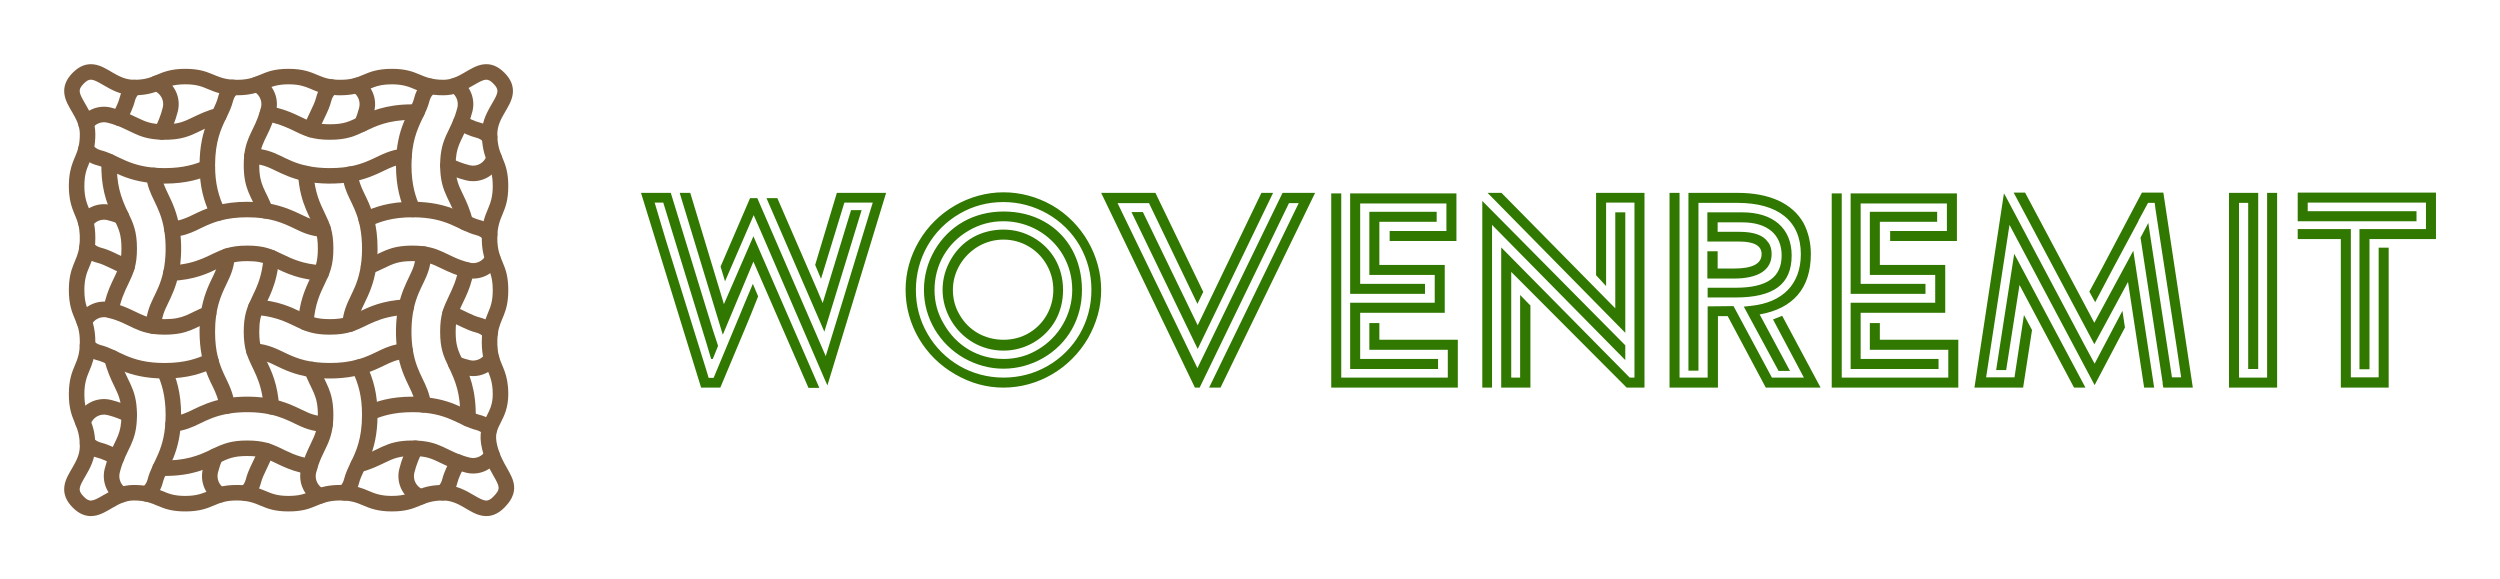 
        <svg xmlns="http://www.w3.org/2000/svg" xmlns:xlink="http://www.w3.org/1999/xlink" version="1.1" width="3162.162" 
        height="732.182" viewBox="0 0 3162.162 732.182">
			
			<g transform="scale(8.108) translate(10, 10)">
				<defs id="SvgjsDefs1021"></defs><g id="SvgjsG1022" featureKey="xG21Y3-0" transform="matrix(0.02,0,0,0.02,-3.622,-3.469)" fill="#7c5c3e"><g xmlns="http://www.w3.org/2000/svg"><g><g><path d="M2254,763.7c-64.1,0-116.2-6.7-164-21c-104.3-31.2-175.6-96.2-333.6-123c-33-5.6-55.1-36.8-49.5-69.8     s36.8-55.1,69.8-49.5c175.5,29.8,261,100.3,348.2,126.4c36.7,11,76.5,15.9,129.2,15.9c113.4,0,149.8-21.9,223.5-55.7     c87.5-42.3,207.4-99.8,420.7-99.8c12,0,24.3,0.2,36.6,0.6c33.4,1,59.7,28.9,58.6,62.3c-1,32.8-27.9,58.7-60.5,58.7     c-2.7,0-15.1-0.5-34.8-0.5c-191.5,0-289.1,51-369.7,88.5c-0.2,0.1-0.5,0.2-0.7,0.3C2453.6,732.8,2389.5,763.7,2254,763.7z      M2476.5,587.4c-0.1,0.1-0.2,0.1-0.3,0.2C2476.3,587.5,2476.4,587.4,2476.5,587.4L2476.5,587.4z"></path></g><g><path d="M2053.5,1086c-96.9-20.6-166.4-54.2-222.3-81.1c-62.2-30-103.3-49.9-187.8-53.9c-33.4-1.6-59.1-30-57.5-63.4     c1.6-33.4,29.9-59.1,63.4-57.5c196.3,9.5,238.4,97,429.3,137.6c53.8,11.4,111.2,17,175.3,17c316.3,0,363.9-131.9,572.6-152.3     c33.3-3.3,62.9,21.1,66.1,54.3s-21.1,62.9-54.3,66.1c-67.5,6.6-104.9,24.7-161.6,52c-62.5,30.2-140.3,67.7-254.4,87.3     C2311.5,1111.1,2171.4,1111,2053.5,1086z"></path></g><g><path d="M3315.7,1079.9c-69-17.1-122.9-40.4-166.6-61c-30.2-14.2-43.2-50.3-29-80.5c14.2-30.2,50.3-43.2,80.5-29     c40.3,19,85.6,38.5,144.2,53c58.6,14.6,115.9-20.6,132.3-75.1c9.6-32,43.4-50.1,75.4-40.5c32,9.6,50.1,43.4,40.5,75.4     C3558.8,1036,3438.8,1110.5,3315.7,1079.9z"></path></g><g><path d="M3454.5,782.8c-15.1-17.2-34.9-29.3-57.2-34.9c-56.6-14.3-98.6-36.7-150.4-61.3c-30.2-14.3-43-50.4-28.7-80.6     c14.3-30.2,50.4-43,80.6-28.7c45.5,21.6,83.1,41.9,128,53.2c46.2,11.6,87.2,36.7,118.6,72.5c22,25.1,19.5,63.4-5.6,85.4     C3514.9,810.4,3476.6,808,3454.5,782.8z"></path></g><g><path d="M941.1,763.3c-203.5-5.8-240.5-88-422.3-133c-44.4-11-90.3,6.1-116.9,43.6c-19.3,27.3-57.1,33.7-84.4,14.4     s-33.7-57.1-14.4-84.4c54.1-76.4,150.1-114.6,244.8-91.1c75.4,18.7,131.4,43.9,195.1,74.6c74,35.7,115.1,55.2,222.5,55.2     c105.7,0,147.7-19.1,221.7-54.9c50.5-24.3,107.7-51.9,185.8-72.4c38.4-10.1,75.9,19,75.9,58.5c0,28.6-19.9,52.6-46.6,58.9     c-62.7,16.6-108.5,37.9-162.8,64.1C1162.6,734.1,1093.3,767.8,941.1,763.3z"></path></g><g><path d="M965.6,1105.6c-303.3,0-408.3-113-528.9-143.4c-54.6-13.8-102.4-46.7-134.4-92.8c-19.1-27.4-12.3-65.1,15.1-84.2     c27.4-19.1,65.1-12.3,84.2,15.1c15.4,22.1,38.4,37.9,64.7,44.6c144.5,36.5,223.1,139.8,499.2,139.8     c150.6,0,244.1-32.2,308.7-60.2c30.7-13.3,66.3,0.8,79.6,31.5c13.3,30.7-0.8,66.3-31.5,79.6     C1247.1,1068.1,1138.4,1105.6,965.6,1105.6z"></path></g><g><path d="M3315.6,1840c-74.5-18.6-128.3-42.4-196.3-75.2c-70.4-34-113.4-54.6-221.2-54.6c-108.1,0-150.7,20.6-221.4,54.7     c-0.1,0.1-0.3,0.1-0.2,0.1c-28.7,13.9-61.3,29.6-98.9,44.2c-39.5,15.4-82.4-13.8-82.4-56.4c0-26.3,16.7-48.6,40.1-57     c125.1-48.9,177.7-106.6,362.8-106.6c224.4,0,258.2,86.1,446.6,133.4c52.6,13,103.2-13.8,125.3-57.5     c9.6-20.7,30.6-35.1,54.9-35.1c45,0,74.3,47.5,54.1,87.8C3534.4,1808.2,3430.4,1867,3315.6,1840z"></path></g><g><path d="M3454.6,1543c-15.1-17.3-35-29.4-57.3-35c-145.1-36.6-221-139.3-497.3-139.7h-1.9c-158.2,0-254.3,34.5-334.6,71.8     c-30.3,14.1-66.3,0.9-80.4-29.4c-14.1-30.3-0.9-66.3,29.4-80.4c88.4-41.1,203.4-83.1,385.6-83.1h2     c300.6,0.5,409.2,113.8,526.8,143.4c46.3,11.7,87.4,36.8,118.8,72.7c22,25.1,19.5,63.4-5.7,85.4     C3514.8,1570.8,3476.6,1568.1,3454.6,1543z"></path></g><g><path d="M953.9,1806.8c-1.5-33.4,24.3-61.7,57.7-63.2c222.9-10.1,306.6-91.5,421.9-129.6c52-17.2,106.3-24.9,176.2-24.9     c137.4,0,194.1,29.6,274,66.8c75.2,36.3,160.3,77.4,306.7,86.8c33.4,2.1,58.7,30.9,56.5,64.3c-2.1,33.4-30.9,58.7-64.3,56.5     c-215-13.8-319.9-88.2-408.6-124.8c-41.5-17.1-85.4-28.5-164.3-28.5c-107.2,0-150.1,20.3-221.4,54.7     c-84.4,40.7-189.3,91.4-371.2,99.6C983.3,1866,955.4,1839.9,953.9,1806.8z"></path></g><g><path d="M2197,1521.8c-97.9-7.2-153.1-33.9-217-64.7c-97.1-46.9-192.9-88.8-370.2-88.8c-78.9,0-148.5,8.5-212.7,26.1     c-158.8,43.4-204.5,113.7-370,127.1c-33.4,2.7-62.5-22.2-65.2-55.4c-2.7-33.3,22.1-62.5,55.4-65.2     c133.8-10.8,180.3-77.4,347.9-123.2c74.7-20.4,154.8-30.3,244.6-30.3c194.9,0,307.7,45.3,422.7,100.8     c59.4,28.6,98.5,47.5,173.4,53.1c33.3,2.5,58.4,31.5,55.9,64.8C2259.4,1499,2230.6,1524.2,2197,1521.8z"></path></g><g><path d="M650.1,1812.3c-93.6-35.3-145.9-73-213.3-90.1c-49.3-12.5-92.3-39.8-124.2-79.1c-31.7-39-4.4-98.7,47-98.7     c19.3,0,36.5,9.1,47.6,23.2c15.2,18.4,35.7,31.3,59.2,37.2c83.5,21.1,138,60.8,226.4,94.2c31.3,11.8,47.1,46.7,35.3,78     C716.3,1808.3,681.4,1824.1,650.1,1812.3z"></path></g><g><path d="M349.1,1464.6c-48.5,0-76.7-53.9-50.6-93.7c53.9-82.3,154.2-121.7,249.5-98c34.4,8.5,67.7,19.2,101.8,32.7     c31.1,12.3,46.3,47.5,34,78.5c-12.3,31-47.4,46.3-78.5,34c-28.9-11.5-57.2-20.5-86.3-27.8c-45.2-11.2-92.8,7.3-118.7,46.2     C389.5,1453.4,370.6,1464.6,349.1,1464.6z"></path></g><g><path d="M3315.7,2600.1c-34.4-8.5-67.6-19.2-101.7-32.7c-31.1-12.3-46.3-47.4-34-78.5c12.3-31.1,47.4-46.3,78.5-34     c29,11.5,57.3,20.5,86.4,27.7c48,11.9,94.8-9.8,119.2-46.9c18.3-27.9,55.8-35.7,83.8-17.4c27.9,18.3,35.7,55.8,17.4,83.8     C3511,2584.8,3411.6,2623.9,3315.7,2600.1z"></path></g><g><path d="M3457.2,2306.1c-15.3-18.9-36-32-59.8-38c-83.4-21.1-138.2-60.9-226.4-94.2c-31.3-11.8-47.1-46.7-35.3-78     c11.8-31.3,46.7-47.1,78-35.3c93.6,35.3,145.9,73.1,213.4,90.1c49.3,12.4,92.2,39.8,124.1,79.1c21.1,25.9,17.1,64-8.8,85.1     C3516.3,2336,3478.2,2332.1,3457.2,2306.1z"></path></g><g><path d="M2104.4,2615.3c-124.5-18.5-206.9-58.3-273.1-90.3c-59.2-28.6-98.3-47.5-173-53.1c-31.6-2.1-56.5-28.3-56.5-60.4     c0-35.2,29.9-62.9,65-60.3c225.1,16.6,261.9,153.5,587.3,153.5c78.9,0,148.5-8.5,212.7-26.1c157.4-43,205.5-113.8,369.9-127.1     c33.3-2.7,62.5,22.1,65.2,55.4c2.7,33.3-22.1,62.5-55.4,65.2c-72.6,5.9-111.2,24.5-169.7,52.8c-48.7,23.5-103.8,50.1-178.1,70.4     C2369.5,2630.7,2219,2632.4,2104.4,2615.3z"></path></g><g><path d="M2254,2283.8c-84.6,0-145.6-10.9-210.5-37.6c-94.6-38.9-181.3-103.8-370.3-115.9c-33.4-2.1-58.7-30.9-56.5-64.3     c2.1-33.4,30.9-58.7,64.3-56.5c170.1,10.9,270.8,59.5,351.6,98.5c70.9,34.2,113.7,54.7,221.4,54.7c107.9,0,150.9-20.7,221.5-54.7     c84.4-40.7,189.3-91.3,371.1-99.6c33.4-1.5,61.7,24.3,63.2,57.7c1.5,33.4-24.3,61.7-57.7,63.2     c-222.4,10.1-306.4,91.5-421.9,129.6C2378.2,2276.2,2323.8,2283.8,2254,2283.8z"></path></g><g><path d="M965.6,2283.8c-225,0-262.1-88.2-446.5-133.3c-52.8-12.7-104.1,13.8-126.1,58.7c-14.7,30-51,42.4-81,27.7     c-30-14.7-42.4-50.9-27.7-81c46.6-95.3,155-149.9,263.6-123c161,39.4,226.6,108.8,338.7,124.9c23.3,3.3,49.1,5,79,5     c155.8,0,182.4-45.4,320.5-99c31.2-12.1,66.2,3.3,78.3,34.5s-3.3,66.2-34.5,78.3C1203.5,2225.7,1151.4,2283.8,965.6,2283.8z"></path></g><g><path d="M965.6,2625.8h-2c-301.3-0.5-408.5-113.6-526.8-143.4c-46.4-11.7-87.5-36.8-118.8-72.8c-22-25.2-19.4-63.4,5.8-85.4     c25.2-22,63.4-19.4,85.4,5.8c15.1,17.2,34.8,29.3,57.2,35c144.6,36.5,221.5,139.3,497.3,139.8h1.9c158.2,0,254.3-34.5,334.6-71.8     c30.3-14.1,66.3-0.9,80.4,29.4c14.1,30.3,0.9,66.3-29.4,80.4C1262.7,2583.8,1147.7,2625.8,965.6,2625.8z"></path></g><g><path d="M3453.6,3062c-14.9-16.6-34.4-28.3-56.3-33.9c-144.6-36.4-221.9-139.7-499.2-139.7c-150.6,0-244.1,32.2-308.7,60.2     c-30.7,13.3-66.3-0.8-79.6-31.4c-13.3-30.7,0.8-66.3,31.4-79.6c75.3-32.7,184-70.2,356.9-70.2c303.4,0,408.8,113.2,528.8,143.4     c45.3,11.5,85.6,35.8,116.7,70.4c22.3,24.9,20.3,63.1-4.6,85.5C3514.1,3089,3475.9,3086.9,3453.6,3062z"></path></g><g><path d="M3315.7,3360.2c-75.7-18.8-131.9-44.1-196.1-75.1c-66.9-32.3-107.2-51.8-200.5-54.4c-123.1-3.6-170.3,19.7-242.3,54.4     c-48.1,23.2-107.9,52.1-186.3,72.6c-38.4,10-75.8-19-75.8-58.5c0-28.6,19.9-52.6,46.6-58.9c179.6-47.4,216.2-130.9,436.9-130.9     c224.8,0,259.5,87,446.7,133.4c49.2,12.2,97.7-10.5,121.8-51.1c17-28.8,54.1-38.3,82.9-21.2c28.8,17,38.3,54.1,21.2,82.9     C3520.5,3338.1,3418.4,3385.7,3315.7,3360.2z"></path></g><g><path d="M965.6,3385.9c-12.3,0-24.7-0.2-36.8-0.6c-33.4-1.1-59.6-29-58.5-62.4s29.1-59.6,62.4-58.5     c193.2,6.3,296.1-36.7,402.1-87.8l0,0c90.7-45.1,155.5-67.2,274.9-67.2c246.2,0,269.3,105.2,497.6,144     c33,5.6,55.1,36.8,49.5,69.8c-5.6,32.9-36.9,55.1-69.8,49.5c-175.9-29.8-260.9-100.3-348.1-126.4c-36.7-11-76.5-15.9-129.2-15.9     c-105.9,0-147.3,19-222.6,55.3C1299.5,3327.9,1179.5,3385.9,965.6,3385.9z"></path></g><g><path d="M2214.4,3043c-109-5.3-167.1-33.3-234.4-65.8c-0.1-0.1-0.3-0.1-0.2-0.1c-52.6-25.4-112.2-54.2-194.8-71.7     c-102.1-21.7-226.6-21.8-323.2-5.2c-198.3,34-249.7,123.4-424.7,140.5c-33.3,3.2-62.9-21.1-66.1-54.3     c-3.3-33.3,21.1-62.9,54.3-66.1c67.6-6.6,105-24.7,161.7-52.1c62.6-30.2,140.3-67.7,254.3-87.3c109.3-18.8,249.1-19.3,368.8,6.1     c88.2,18.7,151.4,46.9,222.4,81.2c62.2,30,103.2,49.8,187.6,53.9c33.4,1.6,59.1,30,57.5,63.4     C2276.1,3018.8,2247.8,3044.6,2214.4,3043z"></path></g><g><path d="M311.2,3026.2c-32-9.6-50.1-43.4-40.5-75.4c35.6-118.2,157.4-187.5,277.3-157.7c68.9,17.1,122.9,40.4,166.6,61     c30.2,14.2,43.2,50.3,29,80.5c-14.2,30.2-50.3,43.2-80.5,29c-40.3-19-85.7-38.5-144.3-53c-57.2-14.2-115.4,18.8-132.3,75.1     C377,3017.5,343.3,3035.8,311.2,3026.2z"></path></g><g><path d="M564.7,3295.6c-48.9-23.3-84-42.1-127.9-53.2c-46.3-11.7-87.3-36.7-118.6-72.5c-22-25.2-19.5-63.4,5.7-85.4     c25.2-22,63.4-19.4,85.4,5.7c15,17.2,34.8,29.2,57.1,34.9c56.5,14.3,99,36.7,150.4,61.3c30.2,14.4,43,50.5,28.6,80.7     C631.1,3297,595,3310,564.7,3295.6z"></path></g><g><path d="M598.1,3583.4c-84.2-53.9-124.6-155.3-100.6-252.2c9.4-38.2,21.6-75.2,37.2-113.2c53-129,93.6-158,93.6-307.7v-1.5     c-0.2-108-20.9-150.9-55.2-221.9c-25.8-53.4-57.9-119.8-78.7-210.4c-1-4.5-1.5-9-1.5-13.6c0-33.4,27.1-60.5,60.5-60.5     c29.2,0,53.6,20.7,59.3,48.3c45.4,195.4,136.3,229.1,136.7,458v1.6c0,227.6-87.5,260.5-134.4,450.1     c-11.5,46.6,7.9,95.2,48.4,121.2c28.1,18,36.3,55.5,18.3,83.6C663.7,3593.2,626.2,3601.4,598.1,3583.4z"></path></g><g><path d="M776.7,3561.8c-19.8-26.9-14.1-64.8,12.8-84.6c21.1-15.5,36.2-38.2,42.7-63.8c37.1-146.7,140.8-225,140.8-503.2     c0-154.5-32.7-248.6-64.7-320.4c-13.6-30.5,0.1-66.3,30.6-79.9c30.5-13.6,66.3,0.1,79.9,30.6c35,78.5,75.1,191.5,75.1,369.7     c0,305.1-114.1,412.2-144.5,532.8c-13.3,52.7-44.6,99.4-88.2,131.5C834.3,3594.6,796.4,3588.6,776.7,3561.8z"></path></g><g><path d="M535.3,2154.5c-32.9-5.9-54.7-37.4-48.8-70.3c31.3-173.2,101.3-256.9,126.8-345.3c10.3-35.6,15.1-76,15.1-127.1     c0-107.2-19.6-149.5-55.1-223.2c-69.5-142.7-106.6-265.5-101.2-457.4c0.9-33.4,28.8-59.8,62.2-58.8c33.4,0.9,59.7,28.8,58.8,62.2     c-4.8,172.1,26.6,272.9,89.1,401.2c36.1,74.7,67.2,139.2,67.2,276c0,129.4-25.7,189.9-67.2,276c-27.8,57.7-59.4,123.1-76.5,217.9     C599.7,2138.5,568.3,2160.5,535.3,2154.5z"></path></g><g><path d="M874.5,2278.2c-33.4-1.9-58.8-30.6-56.9-63.9c11-189.5,97.3-236.1,137.7-422.9c22.2-102.6,22.4-226,7.2-320.6     c-16.4-102.5-49.6-171.2-78.9-231.9c0,0-0.1-0.3-0.1-0.3c-28.1-58.2-52.3-108.5-62.3-189.4c-4.1-33.2,19.5-63.4,52.7-67.5     c33.2-4.1,63.4,19.5,67.5,52.7c7.5,61.1,24.9,97.1,51.2,151.6c0.1,0.2,0.2,0.4,0.1,0.3c31.2,64.8,70.1,145.3,89.4,265.3     c17.6,109.6,17,248-8.4,365.4c-20.7,95.9-54.2,165.2-81,220.8c-29.7,61.6-49.4,102.3-54.1,183.6     C936.5,2254.4,908.1,2280.1,874.5,2278.2z"></path></g><g><path d="M942.9,763.4c-44,0-74-46.3-54.5-86.8c23.6-49,46.1-98.4,62.3-164c14.2-57.3-18.2-113.2-70.4-132     c-31.4-11.4-47.7-46.1-36.3-77.5c11.4-31.4,46-47.7,77.5-36.3c111,40.1,175.6,158.2,146.7,275c-19,76.7-45.4,134.6-70.7,187.3     C987,750.7,965.4,763.4,942.9,763.4z"></path></g><g><path d="M586.4,650.7c-30.3-14.2-43.3-50.2-29.2-80.5c26.1-55.7,46.9-92.5,59-140.3c11.7-46.5,36.9-87.7,72.8-119.2     c25.1-22,63.4-19.5,85.4,5.6s19.5,63.4-5.6,85.4c-17.3,15.2-29.5,35.2-35.2,57.8c-15.5,61.4-40.8,106.7-66.7,162     C652.7,651.7,616.7,664.8,586.4,650.7z"></path></g><g><path d="M1326.4,1361.8c-57.6-121.8-88.7-236-88.7-399.2c0-310.1,113.2-408.8,144.5-532.8c11.9-47.1,37.5-88.7,74.1-120.3     c25.3-21.9,63.5-19.1,85.4,6.2s19.1,63.5-6.2,85.4c-17.7,15.3-30.1,35.5-35.9,58.3c-13.5,53.4-34.1,93.8-56.5,140.5     c-0.2,0.5-0.5,1-0.7,1.4c-35.5,73.9-83.7,175.1-83.7,361.2c0,144.7,26.6,240.8,77.1,347.4c14.3,30.2,1.4,66.3-28.8,80.6     C1376.8,1404.9,1340.7,1392,1326.4,1361.8z"></path></g><g><path d="M1693.7,1338.7c-49.9-133.6-111.4-184.1-111.4-376.1c0-28.7,1.3-54.5,3.9-78.8c16-145.9,80.3-200.3,122.2-341.1     c9-30,11.6-42.5,11.6-57.4c0-41.7-24.3-80.8-61.8-99.7c-29.9-15-42-51.3-27-81.2s51.3-42,81.2-27     c95.4,47.8,148.6,156.6,121.7,264.3c-3,12-6.3,24-9.7,35.6c-54.1,181.8-121.1,203.5-121.1,385.2c0,161.8,49.3,187.6,103.8,333.7     c11.7,31.3-4.2,66.2-35.5,77.9C1740.3,1386,1705.4,1370,1693.7,1338.7z"></path></g><g><path d="M1391.4,2846.9c-13.2-125.9-79.7-176.9-124.2-343.4c-33.7-126.1-36.4-275.1-19.1-392.1c18.6-126.1,58.8-209.3,91.1-276.1     c28.2-58.5,46.9-97.1,53-168.9c2.9-33.3,32.2-58,65.5-55.1c33.3,2.9,58,32.2,55.1,65.5c-8.1,94-34.3,148.3-64.6,211.2     c-48.7,100.8-89.5,196.6-89.5,373.2c0,317.7,131.4,366.5,153,573.2c3.5,33.2-20.6,63-53.9,66.5     C1424.5,2904.2,1394.9,2880,1391.4,2846.9z"></path></g><g><path d="M1737.2,2849.9c-13.3-220.1-96.5-301.9-132.8-420.5c-15.1-49-22.1-102.5-22.1-168.3c0-130.3,26.4-191.5,67.2-276     c36.3-75.2,77.4-160.4,87.3-306.4c2.2-33.3,31.1-58.6,64.5-56.3c33.3,2.2,58.6,31.1,56.3,64.5     c-14.4,213.4-88.2,318.8-124.7,406.4c-17.8,42.6-29.6,87.5-29.6,167.9c0,106.5,19.5,149.4,55.2,223.4     c39.7,82.2,89,184.4,99.5,358.1c2,33.4-23.4,62-56.8,64.1C1767.6,2908.6,1739.2,2883,1737.2,2849.9z"></path></g><g><path d="M1551.3,3559c-21.1-25.9-17.3-64,8.6-85.1c19-15.5,32.2-36.4,38.2-60.3c22.5-89.3,66.7-146.4,101.1-245.1     c11-31.6,45.5-48.2,77-37.3c31.6,11,48.2,45.5,37.3,77c-36.9,105.9-79.7,162.3-98,234.9c-12.5,49.4-39.8,92.4-79,124.4     C1610.5,3588.7,1572.4,3584.8,1551.3,3559z"></path></g><g><path d="M1365.8,3584.5c-85.4-53.7-126.6-155.5-102.3-253.3c10.3-41.5,23.9-82,41.6-123.7c13.1-30.8,48.6-45.1,79.3-32.1     c30.8,13.1,45.1,48.6,32.1,79.3c-15.4,36.3-26.7,69.8-35.5,105.5c-11.6,47,8.1,95.9,49.2,121.7c28.3,17.8,36.8,55.1,19,83.4     C1431.5,3593.8,1394.1,3602.3,1365.8,3584.5z"></path></g><g><path d="M2502.9,702.4c-44.4,0-73.2-46.1-55.1-85.7c15.1-35.9,26.2-69,34.9-104c12.1-48.9-10-97.1-49.2-121.7     c-28.3-17.8-36.8-55.1-19-83.4c17.8-28.3,55.1-36.8,83.4-19c81.1,51,127.5,151.6,102.3,253.3c-10.2,41.3-23.8,81.8-41.6,123.7     C2549.1,687.8,2527.2,702.4,2502.9,702.4z"></path></g><g><path d="M2087.5,741.9c-31.6-11-48.3-45.5-37.3-77c36.5-105.1,79.7-162.3,98-235c12.4-49.3,39.7-92.4,79-124.4     c25.9-21.1,64-17.3,85.1,8.6c21.1,25.9,17.3,64-8.6,85.1c-19,15.5-32.2,36.4-38.2,60.3c-22.6,89.5-66.8,146.7-101.1,245.1     C2155.9,729.6,2119.1,752.9,2087.5,741.9z"></path></g><g><path d="M2062.5,2250.6c-33.3-2.2-58.6-31.1-56.3-64.4c10.7-159,52.6-254.7,99.3-351.5c33.6-69.6,54.9-113.5,54.9-222.8     c0-54.1-5.2-95.1-16.7-132.7c-31.3-101.8-123.2-204-138-448.8c-2-33.4,23.4-62,56.8-64.1c33.3-2,62,23.4,64.1,56.8     c9.1,149.9,50.8,236.4,87.7,312.7c39.5,81.7,67.2,143.2,67.2,276c0,130.4-26.5,191.6-67.2,276c-36.3,75.3-77.5,160.5-87.3,306.5     C2124.6,2227.8,2095.6,2252.9,2062.5,2250.6z"></path></g><g><path d="M2406,2261.8c-33.3-2.9-58-32.2-55.1-65.5c16-186.5,113.2-237.3,145-452.4c15.5-104.1,12.3-236.6-16.2-343.1     c-41-153.2-111.6-208.4-127.7-362.1c-3.5-33.2,20.7-63,53.9-66.5c33.2-3.5,63,20.7,66.5,53.9c13.2,125.9,79.7,176.7,124.2,343.4     c19.8,74.1,29.5,153.4,29.5,242.3c0,61.3-5.4,120.7-10.7,151.3c-18.7,125.1-58.7,207.9-90.8,274.5c-28.3,58.5-46.9,97.2-53.1,169     C2468.6,2240.1,2439.2,2264.7,2406,2261.8z"></path></g><g><path d="M2151.3,3595.5c-95.4-47.8-148.5-156.5-121.7-264.2c20.4-82.1,45.3-133,75.6-197.6c34.4-71.3,55.2-114.2,55.2-223.4     c0-161.7-49.4-188-103.8-333.7c-11.7-31.3,4.2-66.2,35.6-77.8c31.3-11.7,66.2,4.2,77.8,35.6c49.8,133.4,111.4,184,111.4,376     c0,225.5-87.9,262.6-134.4,450.1c-12.7,51.1,11.4,103.3,58.5,126.9c29.9,15,42,51.3,27,81.2     C2217.5,3598.4,2181.1,3610.4,2151.3,3595.5z"></path></g><g><path d="M2322,3557.2c-21.8-25.3-19.1-63.5,6.2-85.4c17.7-15.3,30.1-35.5,35.9-58.3c13.5-53.5,34.2-94,56.5-140.5     c0.2-0.5,0.5-1,0.7-1.5c35.5-73.9,83.6-175.1,83.6-361.2c0-144.4-26.5-240.5-77.1-347.4c-14.3-30.2-1.4-66.3,28.8-80.6     c30.2-14.3,66.3-1.4,80.6,28.8c57.7,122.1,88.7,236.3,88.7,399.1c0,305.8-114.2,412.8-144.5,532.8     c-11.9,47.1-37.5,88.7-74.1,120.3C2382.2,3585.2,2344,3582.6,2322,3557.2z"></path></g><g><path d="M3251.3,1423.6c-45.2-196.2-136.6-230-137-459.3v-1.6c0-226,88-263,134.4-450c11.5-46.5-7.9-95.2-48.4-121.1     c-28.1-18-36.3-55.5-18.3-83.6c18-28.1,55.5-36.3,83.6-18.3c84.2,53.9,124.6,155.3,100.6,252.2c-9.5,38.3-21.7,75.3-37.3,113.3     c-52.7,128.7-93.6,157.6-93.6,307.7v1.5c0.2,108,20.9,150.8,55.2,221.8c25.8,53.4,57.9,119.9,78.8,210.4     c7.5,32.6-12.8,65.1-45.4,72.6C3291.5,1476.5,3258.9,1456.3,3251.3,1423.6z"></path></g><g><path d="M2844.9,1332.4c-35-78.5-75.2-191.5-75.2-369.7c0-305.5,114-411.8,144.5-532.8c13.3-52.7,44.6-99.4,88.2-131.5     c26.9-19.8,64.8-14.1,84.6,12.8c19.8,26.9,14.1,64.8-12.8,84.6c-21.1,15.5-36.2,38.2-42.7,63.8c-12.8,50.5-30.4,85.9-51.3,129.9     c-48,99.4-89.5,195-89.5,373.3c0,154.5,32.7,248.7,64.7,320.4c13.6,30.5-0.1,66.3-30.6,79.9     C2894.4,1376.6,2858.5,1363,2844.9,1332.4z"></path></g><g><path d="M2922.4,2838.6c-7.5-61.2-24.9-97.2-51.2-151.7c-31.3-64.8-70.2-145.4-89.5-265.4c-17.5-109.1-17.1-247.7,8.4-365.4     c20.8-95.9,54.2-165.2,81-220.8c29.7-61.6,49.4-102.3,54.1-183.6c1.9-33.4,30.5-58.8,63.9-56.9c33.4,1.9,58.8,30.6,56.9,63.9     c-11.1,189.6-97.2,236-137.7,422.9c-22,101.7-22.5,225-7.2,320.6c32.1,200,120.9,255.7,141.3,421.6c4.1,33.2-19.5,63.4-52.7,67.4     C2956.6,2895.4,2926.5,2871.7,2922.4,2838.6z"></path></g><g><path d="M3329.4,3000.5c-33.4-0.9-59.7-28.8-58.8-62.2c5.5-195.2-38.6-293.7-89-401.1c-40.8-84.6-67.3-143.9-67.3-276.1     c0-130.2,26.1-190.8,67.2-275.9c34.1-70.7,60.7-130.2,76.6-217.9c5.9-32.9,37.4-54.7,70.3-48.8c32.9,5.9,54.7,37.4,48.8,70.3     c-31.2,172.9-101.3,256.8-126.8,345.3c-10.3,35.6-15,76-15,127c0,104.8,17.7,144.8,55.6,224.2c46.2,95.6,107.2,225.2,100.7,456.5     C3390.7,2975,3362.9,3001.4,3329.4,3000.5z"></path></g><g><path d="M2942.3,3606.2c-109.8-39.7-175.9-157-146.7-275c19-76.7,45.4-134.6,70.7-187.3c14.5-30.1,50.7-42.8,80.8-28.3     c30.1,14.5,42.8,50.6,28.3,80.8c-23.6,49-46.1,98.4-62.3,164c-13.8,55.8,16.4,112.5,70.4,132c31.4,11.4,47.7,46,36.3,77.5     C3008.4,3601.2,2973.7,3617.6,2942.3,3606.2z"></path></g><g><path d="M3089.3,3556.7c-22-25.1-19.5-63.4,5.6-85.4c17.4-15.2,29.5-35.2,35.2-57.7c15.7-62.1,41.7-108.5,66.6-161.9     c9.9-21.3,31.3-35,54.9-35c45.3,0,74.1,47.9,54.1,87.7c-24.6,52.6-46.1,90.8-58.2,138.8c-11.7,46.5-36.9,87.7-72.8,119.2     C3149.4,3584.4,3111.2,3581.7,3089.3,3556.7z"></path></g></g><g><path d="M248.1,3632.2c-51.7-52.1-72.9-106.5-64.8-166.3c14.6-108.3,120.3-187.3,120.3-312.1c0-182.1-85.4-191.9-85.4-405.8    c0-113.6,25.2-173.5,47.5-226.3c21.7-51.6,38-92.5,38-179.4c0-86.4-15.9-127-38-179.4c-22.3-52.8-47.5-112.7-47.5-226.3    c0-186.1,65.6-221.6,81.4-339c7.2-57.1,5.6-121.3-9-178.4c-22.2-81.5-72.4-133.3-72.4-294.1c0-167,53.8-215.9,75-304.3    c7-29.5,10.5-62.7,10.5-101.5c0-124.9-105.7-203.7-120.3-312.1c-8.1-59.9,13.1-114.3,64.8-166.3c51.5-51.9,105.6-73.2,165.4-65.2    c110,14.8,183,120.1,315,120.1c83.4-0.6,122.8-16.5,173.1-37.9c52.5-22.3,112-47.6,225-47.6c200,0,223.4,76.9,372.4,84.7    c211.3,11.2,205.9-84.7,432.8-84.7c113,0,172.5,25.3,224.9,47.5c55,23.3,94.6,37.9,177.7,37.9c84.8,0,124.9-15.5,177.7-37.9    c52.5-22.3,112-47.5,225-47.5c213.7,0,220.6,85.4,402.6,85.4c123.9,0,202.7-105.6,310.5-120.1c59.8-8.1,113.9,13.3,165.4,65.2    c51.7,52.1,72.9,106.5,64.8,166.3c-14.6,108.3-120.3,187.3-120.3,312.1c0,184.1,85.4,190.5,85.4,405.8    c0,215.6-85.4,221.4-85.4,405.7c0,186.1,85.5,188.9,85.5,405.7c0,186.6-65.7,221.5-81.5,339.5c-6.5,48.8-6.4,120.9,8.9,177.1    c22.2,81.9,72.6,133.6,72.6,294.9c0,106.8-33,171.2-59.5,223c-29.7,58.1-47.4,94.1-26.4,178.5c36.8,148.4,124,217.5,131.3,316.5    c6.9,93.4-66,153.6-75.2,166.3c-51.5,51.9-105.6,73.2-165.4,65.2c-110-14.8-183.1-120.1-315-120.1    c-177.3,1.3-185.9,85.4-398.1,85.4c-113,0-172.4-25.2-224.9-47.5c-54.4-23.1-94-37.9-177.7-37.9c-182.2,0-188.6,85.4-402.6,85.4    c-214.1,0-220.1-85.4-402.6-85.4c-82.6,0-122.1,14.3-177.7,37.9c-52.5,22.3-112,47.5-225,47.5c-213.7,0-220.5-85.5-402.6-85.5    c-123.9,0-202.6,105.5-310.5,120.1C348.2,3706.2,294.6,3679,248.1,3632.2z M339.2,1936.5c0,116,29.8,152,56.4,225.5    c20.2,56,32.3,121.8,28.4,210.5c-7.9,188.5-84.8,199.2-84.8,375.5c0,98.5,21,137.8,45.4,197.3c25.6,62.5,40,120,40,208.5    c0,101.5-44.3,177.3-79.8,238.1c-48.4,82.8-59,106.5-10.8,155.1c45.4,45.7,66.3,39.7,152.9-11c77.1-45.1,145.4-79.7,237-79.7    c95.2,0,150.1,15.8,225,47.5c47.9,20.3,89.3,37.9,177.7,37.9c183.4,0,189-85.4,402.6-85.4c98.3,0,154.2,17.5,225,47.5    c47.9,20.3,89.3,37.9,177.7,37.9c116.5,0,151.7-30.7,226.1-57.3c54.7-19.9,122.9-32,213.1-27.2c181.6,9.5,193.1,84.5,366,84.5    c109.5,0,148.9-27.8,204.1-48.9c58.4-23.5,115.1-36.5,198.5-36.5c100.8,0,176.4,44.2,237.1,79.7c86.6,50.7,107.6,56.7,152.9,11    l0,0c58.9-59.4,48.9-77.1,0.5-162.4c-38-67-68.2-125.7-88.1-206c-30.9-124.5,0.1-192.4,36.2-262.8c23.8-46.4,46.2-90.3,46.2-167.9    c0-184.7-85.4-190.7-85.4-405.7c0-99.1,17.5-155.2,47.5-226.3c20.4-48.4,38-90.2,38-179.4c0-120.3-32.8-157-56.7-226.4    c-20.1-55.8-32-121.7-28.1-209.6c7.9-188.3,84.8-199.4,84.8-375.5c0-178.7-72.9-172.8-85-380.2c-3.9-107.7,24.9-170.5,79.4-263.7    c48.4-82.8,59-106.5,10.8-155.1c-45.3-45.7-66.3-39.7-152.9,11c-77.2,45.2-145.4,79.7-237.1,79.7c-216.1,0-217.9-85.5-402.6-85.5    c-131.4,0-160.9,39.5-254.6,66.5c-73,21.1-160.4,22.4-224.4,14.5c-149.7-18.5-164.4-81.1-326.3-81.1    c-182.6,0-189.3,85.4-402.6,85.4c-103.6,0-160.3-20.1-224.9-47.5c-47.9-20.3-89.3-37.9-177.7-37.9c-103.4,0-142.4,24-203.1,48.5    c-59,23.8-115.8,36.9-199.5,36.9c-100.8,0-176.4-44.2-237.1-79.7c-86.6-50.7-107.6-56.7-152.9-11c-48.2,48.6-37.6,72.3,10.8,155.1    c41.1,70.3,79.8,141.8,79.8,238.1c0,98.3-16.6,153.2-47.5,226.3c-20.4,48.4-38,90.2-38,179.4c0,186.2,85.5,188.5,85.5,405.8    C424.6,1750.5,339.2,1748.1,339.2,1936.5z"></path></g></g></g><g id="SvgjsG1023" featureKey="n48U4P-0" transform="matrix(2.17,0,0,2.17,90.434,7.068)" fill="#307800"><path d="M5.02 19.3 l-0.36 0 l-0.16 -0.54 l-2.92 -9.38 l-0.8 -2.68 l0.62 0 l3.12 10.16 l0.32 1.08 l0.12 0 l0.38 -0.94 l-0.38 -1.16 l-3.02 -9.84 l-2.14 0 l4.32 14 l1.38 0 l1.82 -4.34 l0.38 -0.92 l0.52 -1.3 l-0.38 -0.9 l-0.54 1.28 l-0.38 0.92 z M2.58 6 l3.1 10.2 l2.2 -5.26 l3.96 9.08 l0.78 0 l-4.74 -10.9 l-2.12 4.88 l-2.42 -8 l-0.76 0 z M12.74 12.18 l1.68 -5.48 l2.04 0 l-0.18 0.58 l-2.04 6.68 l-1.16 3.78 l-4.92 -11.36 l-0.52 0 l-2.12 4.92 l0.32 1.06 l2.06 -4.76 l0.64 1.46 l4.48 10.38 l0.18 0.4 l4.22 -13.84 l-3.54 0 l-1.56 5.18 z M12.86 13.92 l-0.42 -1 l-2.84 -6.54 l-0.78 0 l4.16 9.6 l2.68 -8.74 l-0.76 0 z M25.86 20 c-1.22 0 -2.38 -0.32 -3.48 -0.96 c-2.2 -1.26 -3.56 -3.58 -3.56 -6.06 c0 -1.24 0.32 -2.4 0.96 -3.5 c1.26 -2.16 3.62 -3.52 6.08 -3.52 c1.22 0 2.4 0.32 3.5 0.94 c2.2 1.28 3.52 3.66 3.52 6.08 c0 1.22 -0.32 2.36 -0.94 3.46 c-1.28 2.2 -3.6 3.56 -6.08 3.56 z M25.86 6.66 c-1.14 0 -2.2 0.28 -3.16 0.84 c-1.94 1.12 -3.14 3.18 -3.14 5.48 c0 1.14 0.28 2.2 0.84 3.16 c1.12 1.94 3.16 3.14 5.46 3.14 c1.14 0 2.2 -0.28 3.18 -0.84 c1.94 -1.12 3.14 -3.16 3.14 -5.46 c0 -1.14 -0.28 -2.2 -0.84 -3.18 c-1.12 -1.94 -3.24 -3.14 -5.48 -3.14 z M25.86 18.64 c-1 0 -1.94 -0.26 -2.84 -0.76 c-1.78 -1.02 -2.88 -2.88 -2.88 -4.9 c0 -1.02 0.26 -1.96 0.76 -2.84 c1.02 -1.76 2.82 -2.8 4.96 -2.8 c1.08 0 2.06 0.24 2.92 0.72 c1.72 0.96 2.72 2.76 2.72 4.92 c0 1.02 -0.24 1.96 -0.72 2.82 c-0.98 1.74 -2.9 2.84 -4.92 2.84 z M25.86 8.04 c-0.9 0 -1.72 0.22 -2.48 0.66 c-1.54 0.88 -2.48 2.46 -2.48 4.28 c0 0.88 0.22 1.7 0.68 2.46 c0.88 1.54 2.44 2.5 4.28 2.5 c0.9 0 1.72 -0.22 2.48 -0.68 c1.5 -0.88 2.46 -2.52 2.46 -4.28 c0 -0.9 -0.22 -1.74 -0.66 -2.5 c-0.88 -1.52 -2.54 -2.44 -4.28 -2.44 z M25.86 17.34 c-0.78 0 -1.52 -0.2 -2.18 -0.58 c-1.34 -0.78 -2.2 -2.26 -2.2 -3.78 c0 -0.78 0.2 -1.52 0.6 -2.2 c0.78 -1.36 2.16 -2.14 3.78 -2.14 c0.78 0 1.5 0.2 2.16 0.58 c1.34 0.78 2.12 2.14 2.12 3.76 c0 0.8 -0.18 1.52 -0.54 2.18 c-0.74 1.32 -2.16 2.18 -3.74 2.18 z M25.86 9.36 c-0.64 0 -1.24 0.16 -1.8 0.48 c-1.12 0.66 -1.84 1.84 -1.84 3.14 c0 0.64 0.16 1.24 0.48 1.78 c0.64 1.12 1.8 1.8 3.16 1.8 c0.66 0 1.28 -0.16 1.82 -0.48 c1.1 -0.64 1.76 -1.82 1.76 -3.1 c0 -0.66 -0.16 -1.26 -0.48 -1.82 c-0.64 -1.12 -1.82 -1.8 -3.1 -1.8 z M34.06 6.74 l2.26 0 l3.48 7.24 l0.42 -0.86 l-3.44 -7.12 l-3.9 0 l6.74 14 l0.34 0 l6.42 -13.26 l0.7 0 l-6.44 13.26 l0.82 0 l6.8 -14 l-2.34 0 l-6.12 12.6 z M39.82 17.22 l5.42 -11.22 l-0.84 0 l-4.58 9.52 l-3.94 -8.14 l-0.82 0 z M49.42 6.04 l0.72 0 l0 13.24 l7.66 0 l0 -2 l-5.64 0 l0 -1.92 l0.72 0 l0 1.2 l5.64 0 l0 3.44 l-9.1 0 l0 -13.96 z M50.78 6.04 l7.64 0 l0 3.42 l-4.8 0 l0 -0.72 l4.08 0 l0 -1.98 l-6.2 0 l0 5.78 l4.66 0 l0 0.72 l-5.38 0 l0 -7.22 z M50.78 13.9 l6.08 0 l0 -2 l-4.7 0 l0 -4.54 l4.84 0 l0 0.72 l-4.12 0 l0 3.1 l4.7 0 l0 3.44 l-6.08 0 l0 3.32 l5.6 0 l0 0.72 l-6.32 0 l0 -4.76 z M69.84 14.3 l-8.18 -8.3 l-1 0 l9.9 10.06 l0 -8.66 l-0.72 0 l0 6.9 z M69.18 12.7 l0 -6 l2.04 0 l0 12.58 l-0.34 0 l-0.08 -0.08 l-9.16 -9.28 l0 10.08 l2.1 0 l0 -5.9 l-0.74 -0.76 l0 5.94 l-0.64 0 l0 -7.6 l8.3 8.32 l1.28 0 l0 -14 l-3.48 0 l0 5.92 z M60.98 20 l0 -11.7 l9.58 9.72 l0 -1.06 l-10.28 -10.38 l0 13.42 l0.7 0 z M83.4 19.28 l-2.3 0 l-2.76 -5.14 l-1.86 0.02 l0 5.12 l-2.02 0 l0 -13.28 l-0.72 0 l0 14 l3.48 0 l0 -5.14 l0.7 0 l2.74 5.14 l3.94 0 l-2.76 -5.16 l-0.66 0.26 z M78.64 6.72 c2.9 0 4.54 1.3 4.54 3.68 c0 2.16 -1.3 3.48 -3.56 3.72 l-0.54 0.06 l2.5 4.62 l0.82 0 l-2.18 -4.06 c2.4 -0.42 3.68 -1.88 3.68 -4.34 c0 -0.82 -0.18 -1.56 -0.52 -2.22 c-0.8 -1.42 -2.44 -2.18 -4.74 -2.18 l-3.54 0 l0 12.78 l0.72 0 l0 -12.06 l2.82 0 z M78.48 13.52 c2.74 0 4.04 -0.94 4.04 -3.02 c0 -1.98 -1.36 -3.1 -3.54 -3.1 l-2.52 0 l0 2.1 l2.3 0 c1.06 0 1.6 0.3 1.6 0.9 c0 0.7 -0.66 1.04 -2 1.04 l-1.16 0 l0 -1.24 l-0.74 0 l0 1.96 l1.9 0 c1.78 0 2.72 -0.62 2.72 -1.76 c0 -0.36 -0.08 -0.64 -0.26 -0.86 c-0.34 -0.5 -1.02 -0.74 -2.06 -0.74 l-1.56 0 l0 -0.68 l1.78 0 c1.78 0 2.82 0.86 2.82 2.38 c0 1.58 -1.06 2.32 -3.32 2.32 l-2 0 l0 0.7 l2 0 z M85.4 6.04 l0.72 0 l0 13.24 l7.66 0 l0 -2 l-5.64 0 l0 -1.92 l0.72 0 l0 1.2 l5.64 0 l0 3.44 l-9.1 0 l0 -13.96 z M86.76 6.04 l7.64 0 l0 3.42 l-4.8 0 l0 -0.72 l4.08 0 l0 -1.98 l-6.2 0 l0 5.78 l4.66 0 l0 0.72 l-5.38 0 l0 -7.22 z M86.76 13.9 l6.08 0 l0 -2 l-4.7 0 l0 -4.54 l4.84 0 l0 0.72 l-4.12 0 l0 3.1 l4.7 0 l0 3.44 l-6.08 0 l0 3.32 l5.6 0 l0 0.72 l-6.32 0 l0 -4.76 z M98.48 5.98 l5.8 10.9 l2.42 -4.48 l1.16 7.6 l0.72 0 l-1.5 -9.84 l-2.8 5.18 l-4.98 -9.36 l-0.82 0 z M104.86 11.36 l-0.94 1.74 l0.42 0.76 l1.32 -2.5 l1.76 -3.28 l0.06 -0.14 l0.66 -1.22 l0.48 0 l0.06 0.48 l1.5 9.76 l0.34 2.3 l-0.66 0 l-1.52 -9.9 l-0.18 -1.2 l-0.56 1.06 l1.6 10.48 l-0.02 0 l0.06 0.3 l2.12 0 l-2.12 -14.02 l-1.54 0 z M103.64 17.06 l-5.74 -10.82 l-0.12 -0.2 l-2.12 13.96 l3.5 0 l0.64 -4.14 l-0.42 -0.78 l-0.16 -0.3 l-0.68 4.48 l-2.04 0 l1.68 -10.96 l6.12 11.52 l2.18 -4.14 l-0.16 -1.06 l-0.02 -0.14 l-2 3.8 z M98.9 12.62 l3.92 7.38 l0.82 0 l-5.12 -9.62 l-1.3 8.36 l0.72 0 z M113.96 6 l2.1 0 l0 12.66 l-0.72 0 l0 -11.94 l-0.66 0 l0 12.56 l2.02 0 l0 -13.28 l0.72 0 l0 14 l-3.46 0 l0 -14 z M123.34 8.6 l4.78 0 l0 -1.9 l-8.5 0 l0 0.62 l7.82 0 l0 0.72 l-8.54 0 l0 -2.06 l9.94 0 l0 3.34 l-4.78 0 l0 9.36 l-0.72 0 l0 -10.08 z M122 9.32 l-3.1 0 l0 -0.72 l3.82 0 l0 10.66 l2 0 l0 -9.32 l0.72 0 l0 10.06 l-3.44 0 l0 -10.68 z"></path></g>
			</g>
		</svg>
	